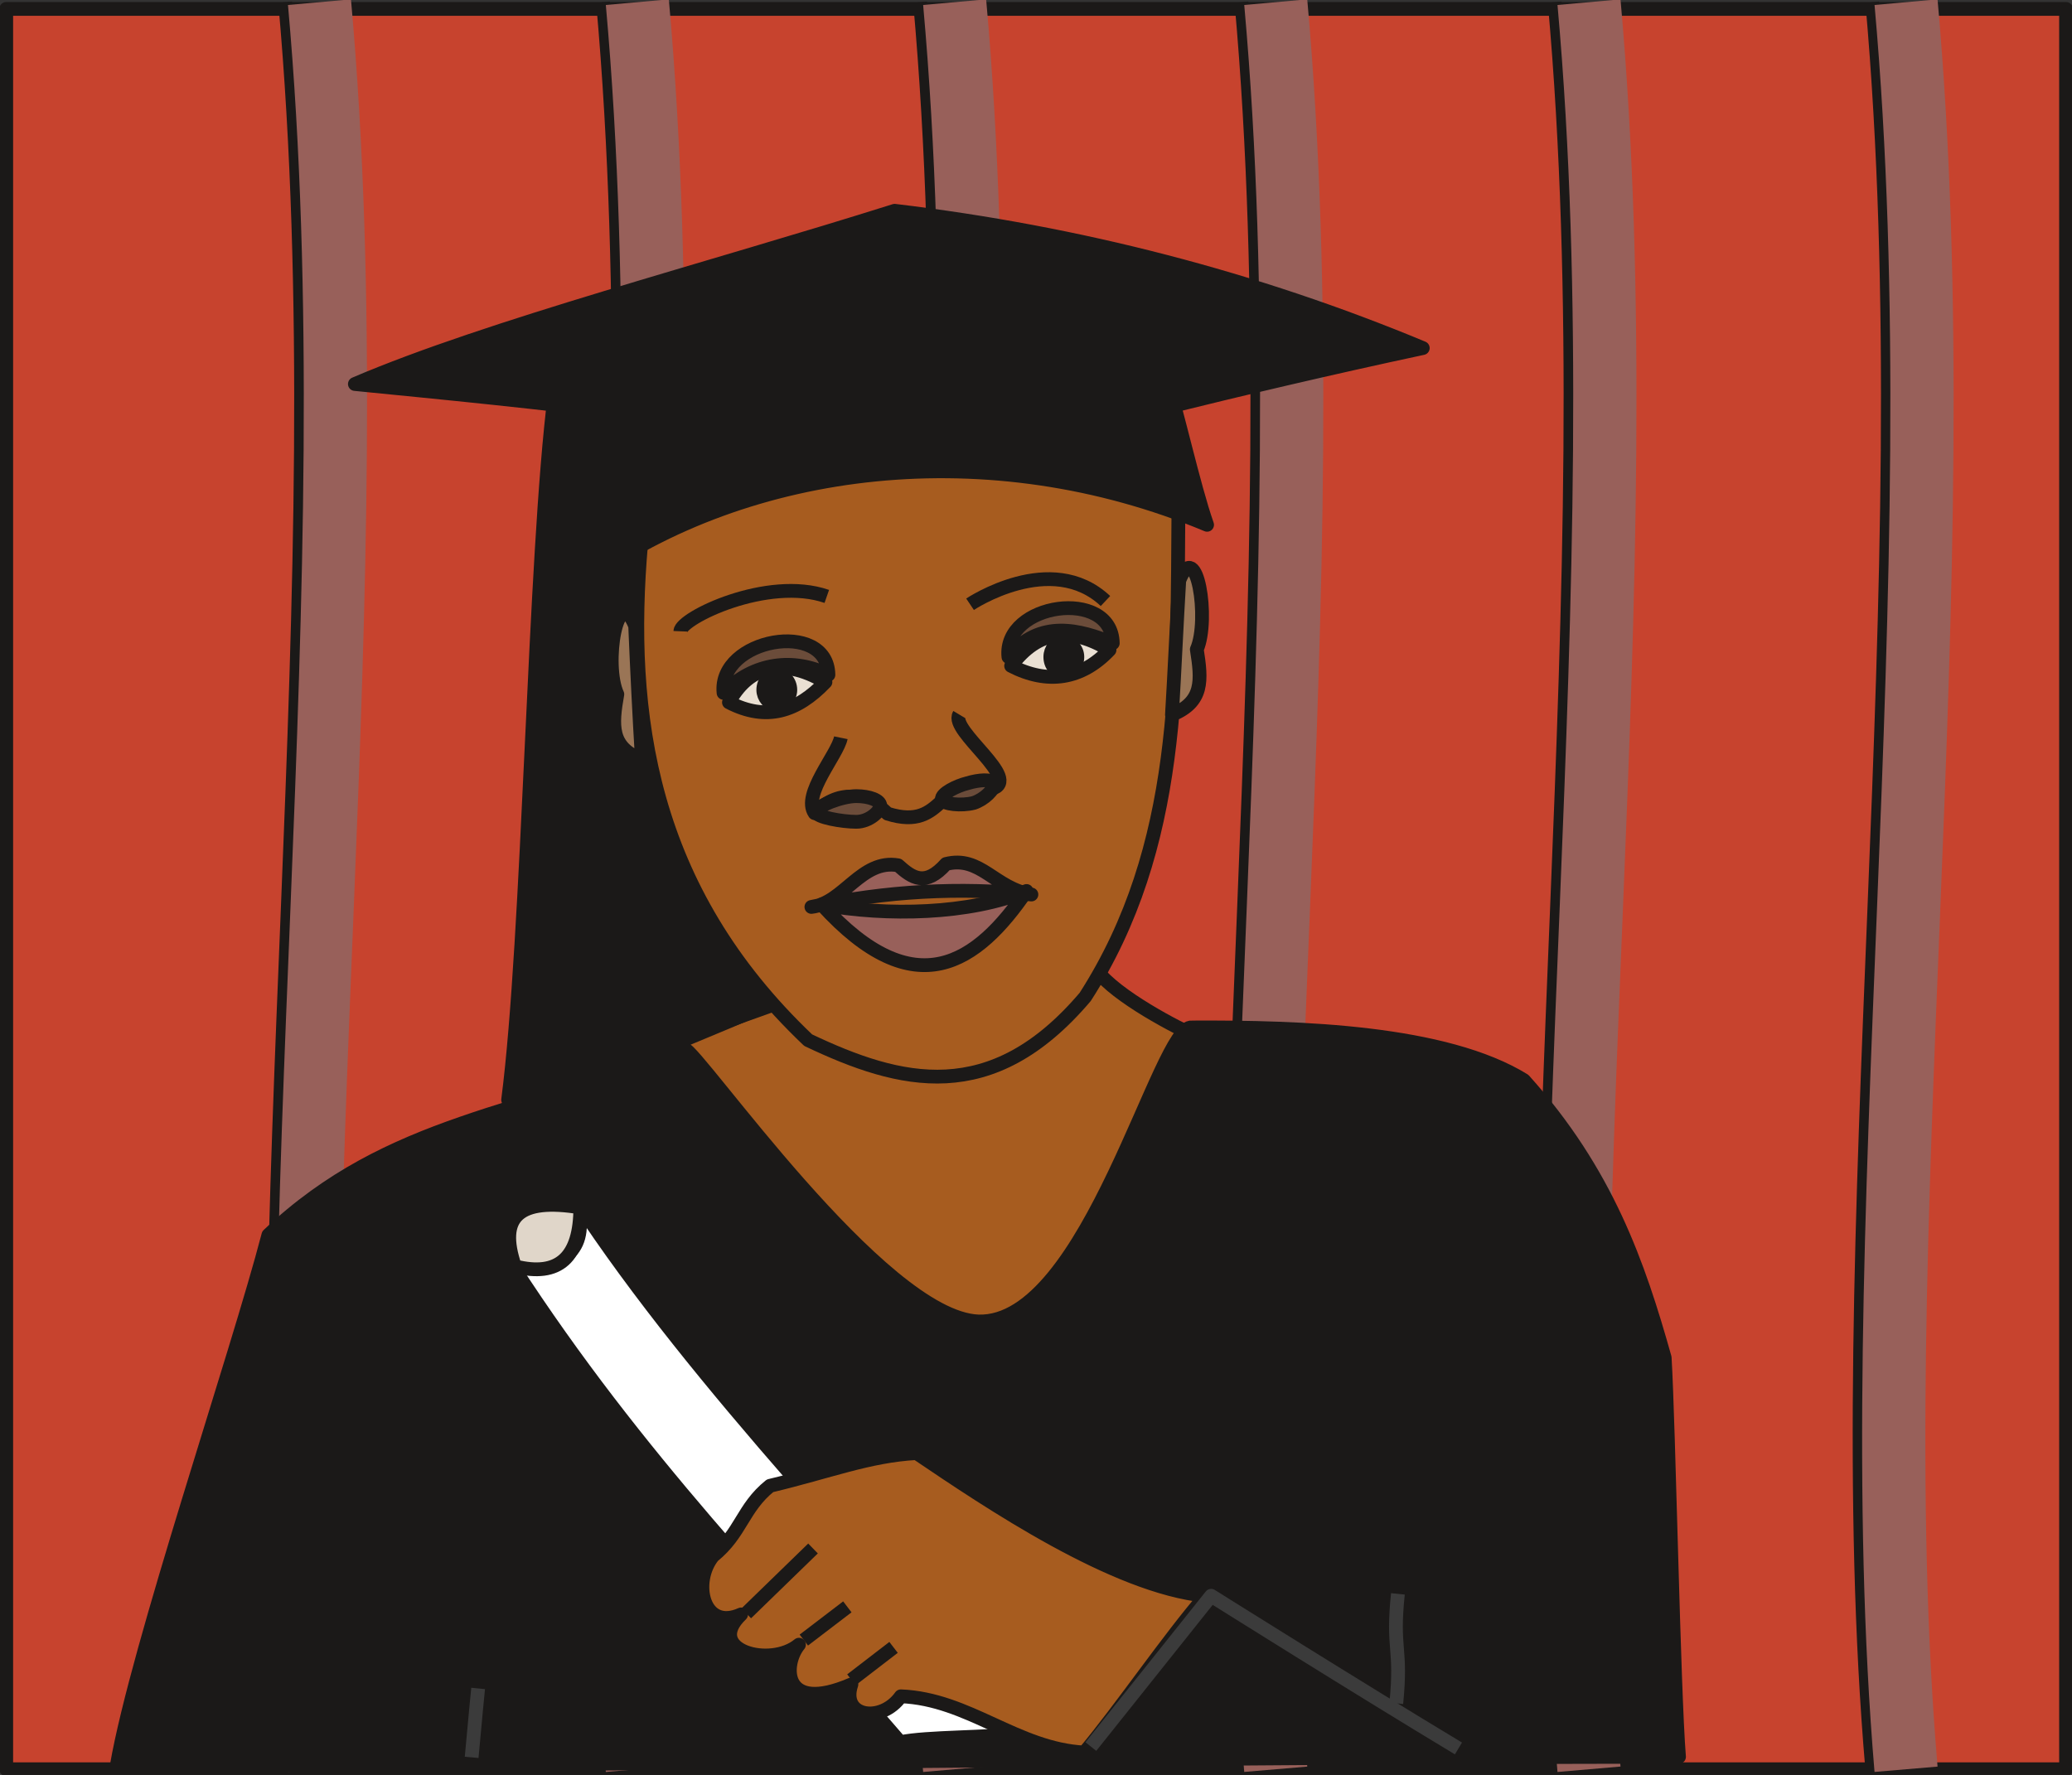 <svg xmlns="http://www.w3.org/2000/svg" version="1.2" width="76.66mm" height="65.68mm" viewBox="0 0 7666 6568" preserveAspectRatio="xMidYMid" fill-rule="evenodd" stroke-width="28.222" stroke-linejoin="round" xml:space="preserve"><rect x="0" y="0" width="7666" height="6568" fill="#333333" stroke="none"/><defs class="ClipPathGroup"><clipPath id="a" clipPathUnits="userSpaceOnUse"><path d="M0 0h7666v6568H0z"/></clipPath></defs><g class="SlideGroup"><g class="Slide" clip-path="url(#a)"><g class="Page"><g class="com.sun.star.drawing.PolyPolygonShape"><path class="BoundingBox" fill="none" d="M-3 7h7674v6567H-3z"/><path fill="#C7432E" d="M23 33h7621v6514H23V33Z"/><path fill="none" stroke="#1B1918" stroke-width="51" stroke-linejoin="miter" d="M23 33h7621v6514H23V33Z"/></g><g fill="none" class="com.sun.star.drawing.OpenBezierShape"><path class="BoundingBox" d="M983 5h158v6546H983z"/><path stroke="#1B1918" stroke-width="51" stroke-linejoin="miter" d="M1055 8c194 2165-167 4567 0 6539"/></g><g fill="none" class="com.sun.star.drawing.OpenBezierShape"><path class="BoundingBox" d="M1019-3h340v6561h-340z"/><path stroke="#98605A" stroke-width="234" stroke-linejoin="miter" d="M1182 8c194 2165-167 4567 0 6539"/></g><g fill="none" class="com.sun.star.drawing.OpenBezierShape"><path class="BoundingBox" d="M2158 5h158v6546h-158z"/><path stroke="#1B1918" stroke-width="51" stroke-linejoin="miter" d="M2231 8c194 2165-170 4567 0 6539"/></g><g fill="none" class="com.sun.star.drawing.OpenBezierShape"><path class="BoundingBox" d="M2194-3h341v6562h-341z"/><path stroke="#98605A" stroke-width="234" stroke-linejoin="miter" d="M2358 8c194 2165-170 4567 0 6539"/></g><g fill="none" class="com.sun.star.drawing.OpenBezierShape"><path class="BoundingBox" d="M3332 5h158v6546h-158z"/><path stroke="#1B1918" stroke-width="51" stroke-linejoin="miter" d="M3404 8c194 2165-167 4567 0 6539"/></g><g fill="none" class="com.sun.star.drawing.OpenBezierShape"><path class="BoundingBox" d="M3368-3h341v6562h-341z"/><path stroke="#98605A" stroke-width="234" stroke-linejoin="miter" d="M3532 8c194 2165-170 4567 0 6539"/></g><g fill="none" class="com.sun.star.drawing.OpenBezierShape"><path class="BoundingBox" d="M4521 5h158v6546h-158z"/><path stroke="#1B1918" stroke-width="51" stroke-linejoin="miter" d="M4593 8c194 2165-167 4567 0 6539"/></g><g fill="none" class="com.sun.star.drawing.OpenBezierShape"><path class="BoundingBox" d="M4557-3h340v6561h-340z"/><path stroke="#98605A" stroke-width="234" stroke-linejoin="miter" d="M4720 8c194 2165-167 4567 0 6539"/></g><g fill="none" class="com.sun.star.drawing.OpenBezierShape"><path class="BoundingBox" d="M5679 5h158v6546h-158z"/><path stroke="#1B1918" stroke-width="51" stroke-linejoin="miter" d="M5752 8c194 2165-170 4567 0 6539"/></g><g fill="none" class="com.sun.star.drawing.OpenBezierShape"><path class="BoundingBox" d="M5715-3h341v6562h-341z"/><path stroke="#98605A" stroke-width="234" stroke-linejoin="miter" d="M5879 8c194 2165-170 4567 0 6539"/></g><g fill="none" class="com.sun.star.drawing.OpenBezierShape"><path class="BoundingBox" d="M6854 5h158v6546h-158z"/><path stroke="#1B1918" stroke-width="51" stroke-linejoin="miter" d="M6927 8c192 2165-170 4567 0 6539"/></g><g fill="none" class="com.sun.star.drawing.OpenBezierShape"><path class="BoundingBox" d="M6889-3h340v6561h-340z"/><path stroke="#98605A" stroke-width="234" stroke-linejoin="miter" d="M7052 8c194 2165-167 4567 0 6539"/></g><g class="com.sun.star.drawing.ClosedBezierShape"><path class="BoundingBox" fill="none" d="M2245 3528h2185v1667H2245z"/><path fill="#A75C1F" d="M2283 3958c187-90 365-154 559-242 432-54 770-107 1198-160 25 88 251 215 358 266 53 443-371 888-743 1338-582-366-1078-773-1372-1202Z"/><path fill="none" stroke="#1B1918" stroke-width="51" stroke-linejoin="miter" d="M2283 3958c187-90 365-154 559-242 432-54 770-107 1198-160 25 88 251 215 358 266 53 443-371 888-743 1338-582-366-1078-773-1372-1202Z"/></g><g class="com.sun.star.drawing.ClosedBezierShape"><path class="BoundingBox" fill="none" d="M1849 1351h1055v2759H1849z"/><path fill="#1B1918" d="M2052 1463c-76 599-94 2007-172 2607 328-120 658-236 992-356-140-541-326-1791-466-2332 0 0-349 81-354 81Z"/><path fill="none" stroke="#1B1918" stroke-width="51" stroke-linejoin="miter" d="M2052 1463c-76 599-94 2007-172 2607 328-120 658-236 992-356-140-541-326-1791-466-2332 0 0-349 81-354 81Z"/></g><g class="com.sun.star.drawing.ClosedBezierShape"><path class="BoundingBox" fill="none" d="M2332 1613h2055v2398H2332z"/><path fill="#A75C1F" d="M2372 2011c-55 630 30 1279 618 1838 341 162 678 249 1025-160 358-557 340-1190 345-1815-659-296-1332-375-1988 137Z"/><path fill="none" stroke="#1B1918" stroke-width="51" stroke-linejoin="miter" d="M2372 2011c-55 630 30 1279 618 1838 341 162 678 249 1025-160 358-557 340-1190 345-1815-659-296-1332-375-1988 137Z"/></g><g fill="none" class="com.sun.star.drawing.OpenBezierShape"><path class="BoundingBox" d="M2978 2630h747v421h-747z"/><path stroke="#1B1918" stroke-width="51" stroke-linejoin="miter" d="M3111 2730c-13 64-144 210-97 279 84-85 186-79 270 2 219 69 181-156 385-92 117-33-156-215-120-275"/></g><g class="com.sun.star.drawing.ClosedBezierShape"><path class="BoundingBox" fill="none" d="M2996 3166h826v217h-826z"/><path fill="#98605A" d="M3002 3356c119-13 185-178 321-154 53 48 101 80 177-5 128-32 179 90 316 113-262-28-539-13-814 46Z"/><path fill="none" stroke="#1B1918" stroke-width="51" stroke-linejoin="miter" d="M3002 3356c119-13 185-178 321-154 53 48 101 80 177-5 128-32 179 90 316 113-262-28-539-13-814 46Z"/></g><g class="com.sun.star.drawing.ClosedBezierShape"><path class="BoundingBox" fill="none" d="M2970 3240h899v359h-899z"/><path fill="#98605A" d="M3040 3347c346 382 576 216 758-50-211 87-516 94-758 50Z"/><path fill="none" stroke="#1B1918" stroke-width="51" stroke-linejoin="miter" d="M3040 3347c346 382 576 216 758-50-211 87-516 94-758 50Z"/></g><g fill="none" class="com.sun.star.drawing.OpenBezierShape"><path class="BoundingBox" d="M2491 2160h578v181h-578z"/><path stroke="#1B1918" stroke-width="51" stroke-linejoin="miter" d="M2517 2336c2-49 323-205 542-129"/></g><g fill="none" class="com.sun.star.drawing.OpenBezierShape"><path class="BoundingBox" d="M3574 2117h535v142h-535z"/><path stroke="#1B1918" stroke-width="51" stroke-linejoin="miter" d="M3589 2236s300-201 501-12"/></g><g class="com.sun.star.drawing.ClosedBezierShape"><path class="BoundingBox" fill="none" d="M2081 1340h2430v860H2081z"/><path fill="#1B1918" d="M4466 1942c-806-337-1698-228-2303 208-7-229-43-486-55-715 741-35 1458-33 2198-68 48 147 109 430 160 575Z"/><path fill="none" stroke="#1B1918" stroke-width="51" stroke-linejoin="miter" d="M4466 1942c-806-337-1698-228-2303 208-7-229-43-486-55-715 741-35 1458-33 2198-68 48 147 109 430 160 575Z"/></g><g class="com.sun.star.drawing.ClosedBezierShape"><path class="BoundingBox" fill="none" d="M1211 754h4140v1015H1211z"/><path fill="#1B1918" d="M1313 1421c632 63 1525 144 2088 320 580-150 1172-305 1863-453-617-257-1273-427-1954-508-681 215-1502 429-1997 641Z"/><path fill="none" stroke="#1B1918" stroke-width="51" stroke-linejoin="miter" d="M1313 1421c632 63 1525 144 2088 320 580-150 1172-305 1863-453-617-257-1273-427-1954-508-681 215-1502 429-1997 641Z"/></g><g class="com.sun.star.drawing.ClosedBezierShape"><path class="BoundingBox" fill="none" d="M2237 2243h167v608h-167z"/><path fill="#9A7556" d="M2350 2316c7 166 15 329 25 495-118-46-111-127-91-242-51-110 0-417 66-253Z"/><path fill="none" stroke="#1B1918" stroke-width="51" stroke-linejoin="miter" d="M2350 2316c7 166 15 329 25 495-118-46-111-127-91-242-51-110 0-417 66-253Z"/></g><g class="com.sun.star.drawing.ClosedBezierShape"><path class="BoundingBox" fill="none" d="M4308 2075h166v610h-166z"/><path fill="#9A7556" d="M4363 2148c-10 166-17 331-27 497 117-48 110-127 92-242 48-109 0-419-65-255Z"/><path fill="none" stroke="#1B1918" stroke-width="51" stroke-linejoin="miter" d="M4363 2148c-10 166-17 331-27 497 117-48 110-127 92-242 48-109 0-419-65-255Z"/></g><g class="com.sun.star.drawing.ClosedBezierShape"><path class="BoundingBox" fill="none" d="M2994 2920h290v148h-290z"/><path fill="#6B4C3A" d="M3168 2946c48 0 89 15 89 36 0 20-41 59-89 59-52 0-148-17-148-36 0-23 96-59 148-59Z"/><path fill="none" stroke="#1B1918" stroke-width="51" stroke-linejoin="miter" d="M3168 2946c48 0 89 15 89 36 0 20-41 59-89 59-52 0-148-17-148-36 0-23 96-59 148-59Z"/></g><g class="com.sun.star.drawing.ClosedBezierShape"><path class="BoundingBox" fill="none" d="M3459 2861h245v143h-245z"/><path fill="#6B4C3A" d="M3580 2898c40-12 90-17 97 2 3 21-35 58-74 71-46 12-113 5-118-13-4-21 54-50 95-60Z"/><path fill="none" stroke="#1B1918" stroke-width="51" stroke-linejoin="miter" d="M3580 2898c40-12 90-17 97 2 3 21-35 58-74 71-46 12-113 5-118-13-4-21 54-50 95-60Z"/></g><g class="com.sun.star.drawing.ClosedBezierShape"><path class="BoundingBox" fill="none" d="M3702 2324h445v208h-445z"/><path fill="#EAE0D3" d="M3741 2464c101-135 221-145 364-59-104 110-230 128-364 59Z"/><path fill="none" stroke="#1B1918" stroke-width="51" stroke-linejoin="miter" d="M3741 2464c101-135 221-145 364-59-104 110-230 128-364 59Z"/></g><g class="com.sun.star.drawing.ClosedBezierShape"><path class="BoundingBox" fill="none" d="M2662 2445h434v218h-434z"/><path fill="#EAE0D3" d="M2697 2599c66-123 186-176 357-75-105 110-219 146-357 75Z"/><path fill="none" stroke="#1B1918" stroke-width="51" stroke-linejoin="miter" d="M2697 2599c66-123 186-176 357-75-105 110-219 146-357 75Z"/></g><g class="com.sun.star.drawing.ClosedBezierShape"><path class="BoundingBox" fill="none" d="M3860 2351h153v161h-153z"/><path fill="#1B1918" d="M3934 2377c29 0 52 25 52 54 0 31-23 54-52 54-28 0-48-23-48-54 0-29 20-54 48-54Z"/><path fill="none" stroke="#1B1918" stroke-width="51" stroke-linejoin="miter" d="M3934 2377c29 0 52 25 52 54 0 31-23 54-52 54-28 0-48-23-48-54 0-29 20-54 48-54Z"/></g><g class="com.sun.star.drawing.ClosedBezierShape"><path class="BoundingBox" fill="none" d="M2798 2471h153v163h-153z"/><path fill="#1B1918" d="M2872 2497c29 0 52 25 52 56 0 28-23 54-52 54-26 0-48-26-48-54 0-31 22-56 48-56Z"/><path fill="none" stroke="#1B1918" stroke-width="51" stroke-linejoin="miter" d="M2872 2497c29 0 52 25 52 56 0 28-23 54-52 54-26 0-48-26-48-54 0-31 22-56 48-56Z"/></g><g class="com.sun.star.drawing.ClosedBezierShape"><path class="BoundingBox" fill="none" d="M3704 2224h440v272h-440z"/><path fill="#6B4C3A" d="M3731 2431c-21-201 383-257 386-51-120-49-270-92-386 51Z"/><path fill="none" stroke="#1B1918" stroke-width="51" stroke-linejoin="miter" d="M3731 2431c-21-201 383-257 386-51-120-49-270-92-386 51Z"/></g><g class="com.sun.star.drawing.ClosedBezierShape"><path class="BoundingBox" fill="none" d="M2650 2347h442v275h-442z"/><path fill="#6B4C3A" d="M2677 2564c-21-201 385-274 388-67-127-63-276-48-388 67Z"/><path fill="none" stroke="#1B1918" stroke-width="51" stroke-linejoin="miter" d="M2677 2564c-21-201 385-274 388-67-127-63-276-48-388 67Z"/></g><g class="com.sun.star.drawing.ClosedBezierShape"><path class="BoundingBox" fill="none" d="M401 3776h5840v2785H401z"/><path fill="#1B1918" d="M2531 3880c50 8 729 997 1089 1010 407 13 671-1103 790-1088 402-2 936 15 1228 195 307 341 424 682 521 1027 15 249 33 1228 53 1477-1779 0-4004 33-5780 33 76-439 447-1525 561-1964 452-428 943-443 1538-690Z"/><path fill="none" stroke="#1B1918" stroke-width="51" stroke-linejoin="miter" d="M2531 3880c50 8 729 997 1089 1010 407 13 671-1103 790-1088 402-2 936 15 1228 195 307 341 424 682 521 1027 15 249 33 1228 53 1477-1779 0-4004 33-5780 33 76-439 447-1525 561-1964 452-428 943-443 1538-690Z"/></g><g fill="none" class="com.sun.star.drawing.OpenBezierShape"><path class="BoundingBox" d="M5139 5895h61v412h-61z"/><path stroke="#3B3B3B" stroke-width="51" stroke-linejoin="miter" d="M5172 5898c-22 209 15 196-6 405"/></g><g fill="none" class="com.sun.star.drawing.OpenBezierShape"><path class="BoundingBox" d="M1719 6245h77v262h-77z"/><path stroke="#3B3B3B" stroke-width="51" stroke-linejoin="miter" d="M1769 6248s-11 109-24 255"/></g><g class="com.sun.star.drawing.ClosedBezierShape"><path class="BoundingBox" fill="none" d="M1845 4297h1969v2180H1845z"/><path fill="#FFF" d="M2133 4442c46 175-30 256-238 241 467 721 973 1225 1436 1764 96-21 335-16 434-33-493-592-1180-1282-1632-1972Z"/><path fill="none" stroke="#1B1918" stroke-width="51" stroke-linejoin="miter" d="M2133 4442c46 175-30 256-238 241 467 721 973 1225 1436 1764 96-21 335-16 434-33-493-592-1180-1282-1632-1972Z"/></g><g class="com.sun.star.drawing.ClosedBezierShape"><path class="BoundingBox" fill="none" d="M1858 4432h316v292h-316z"/><path fill="#E0D6C9" d="M2147 4468c0 185-79 259-242 218-63-185 15-255 242-218Z"/><path fill="none" stroke="#1B1918" stroke-width="51" stroke-linejoin="miter" d="M2147 4468c0 185-79 259-242 218-63-185 15-255 242-218Z"/></g><g class="com.sun.star.drawing.ClosedBezierShape"><path class="BoundingBox" fill="none" d="M2573 5351h1941v1162H2573z"/><path fill="#A75C1F" d="M3391 5377c-178 10-320 68-542 121-102 82-107 176-211 260-78 96-38 280 104 216-137 132 107 201 214 112-59 71-66 259 194 147-41 122 111 145 183 44 251 10 429 195 679 208 134-160 312-422 449-580-338-33-801-346-1070-528Z"/><path fill="none" stroke="#1B1918" stroke-width="51" stroke-linejoin="miter" d="M3391 5377c-178 10-320 68-542 121-102 82-107 176-211 260-78 96-38 280 104 216-137 132 107 201 214 112-59 71-66 259 194 147-41 122 111 145 183 44 251 10 429 195 679 208 134-160 312-422 449-580-338-33-801-346-1070-528Z"/></g><g fill="none" class="com.sun.star.drawing.LineShape"><path class="BoundingBox" d="M2743 5711h284v279h-284z"/><path stroke="#1B1918" stroke-width="51" stroke-linejoin="miter" d="m2761 5970 247-240"/></g><g fill="none" class="com.sun.star.drawing.LineShape"><path class="BoundingBox" d="M3134 6075h189v163h-189z"/><path stroke="#1B1918" stroke-width="51" stroke-linejoin="miter" d="m3150 6216 156-120"/></g><g fill="none" class="com.sun.star.drawing.LineShape"><path class="BoundingBox" d="M2958 5925h194v166h-194z"/><path stroke="#1B1918" stroke-width="51" stroke-linejoin="miter" d="m2974 6069 161-123"/></g><g fill="none" class="com.sun.star.drawing.OpenBezierShape"><path class="BoundingBox" d="M4016 5871h1395v622H4016z"/><path stroke="#3B3B3B" stroke-width="51" stroke-linejoin="miter" d="m4036 6463 445-558s554 348 915 565"/></g></g></g></g></svg>
